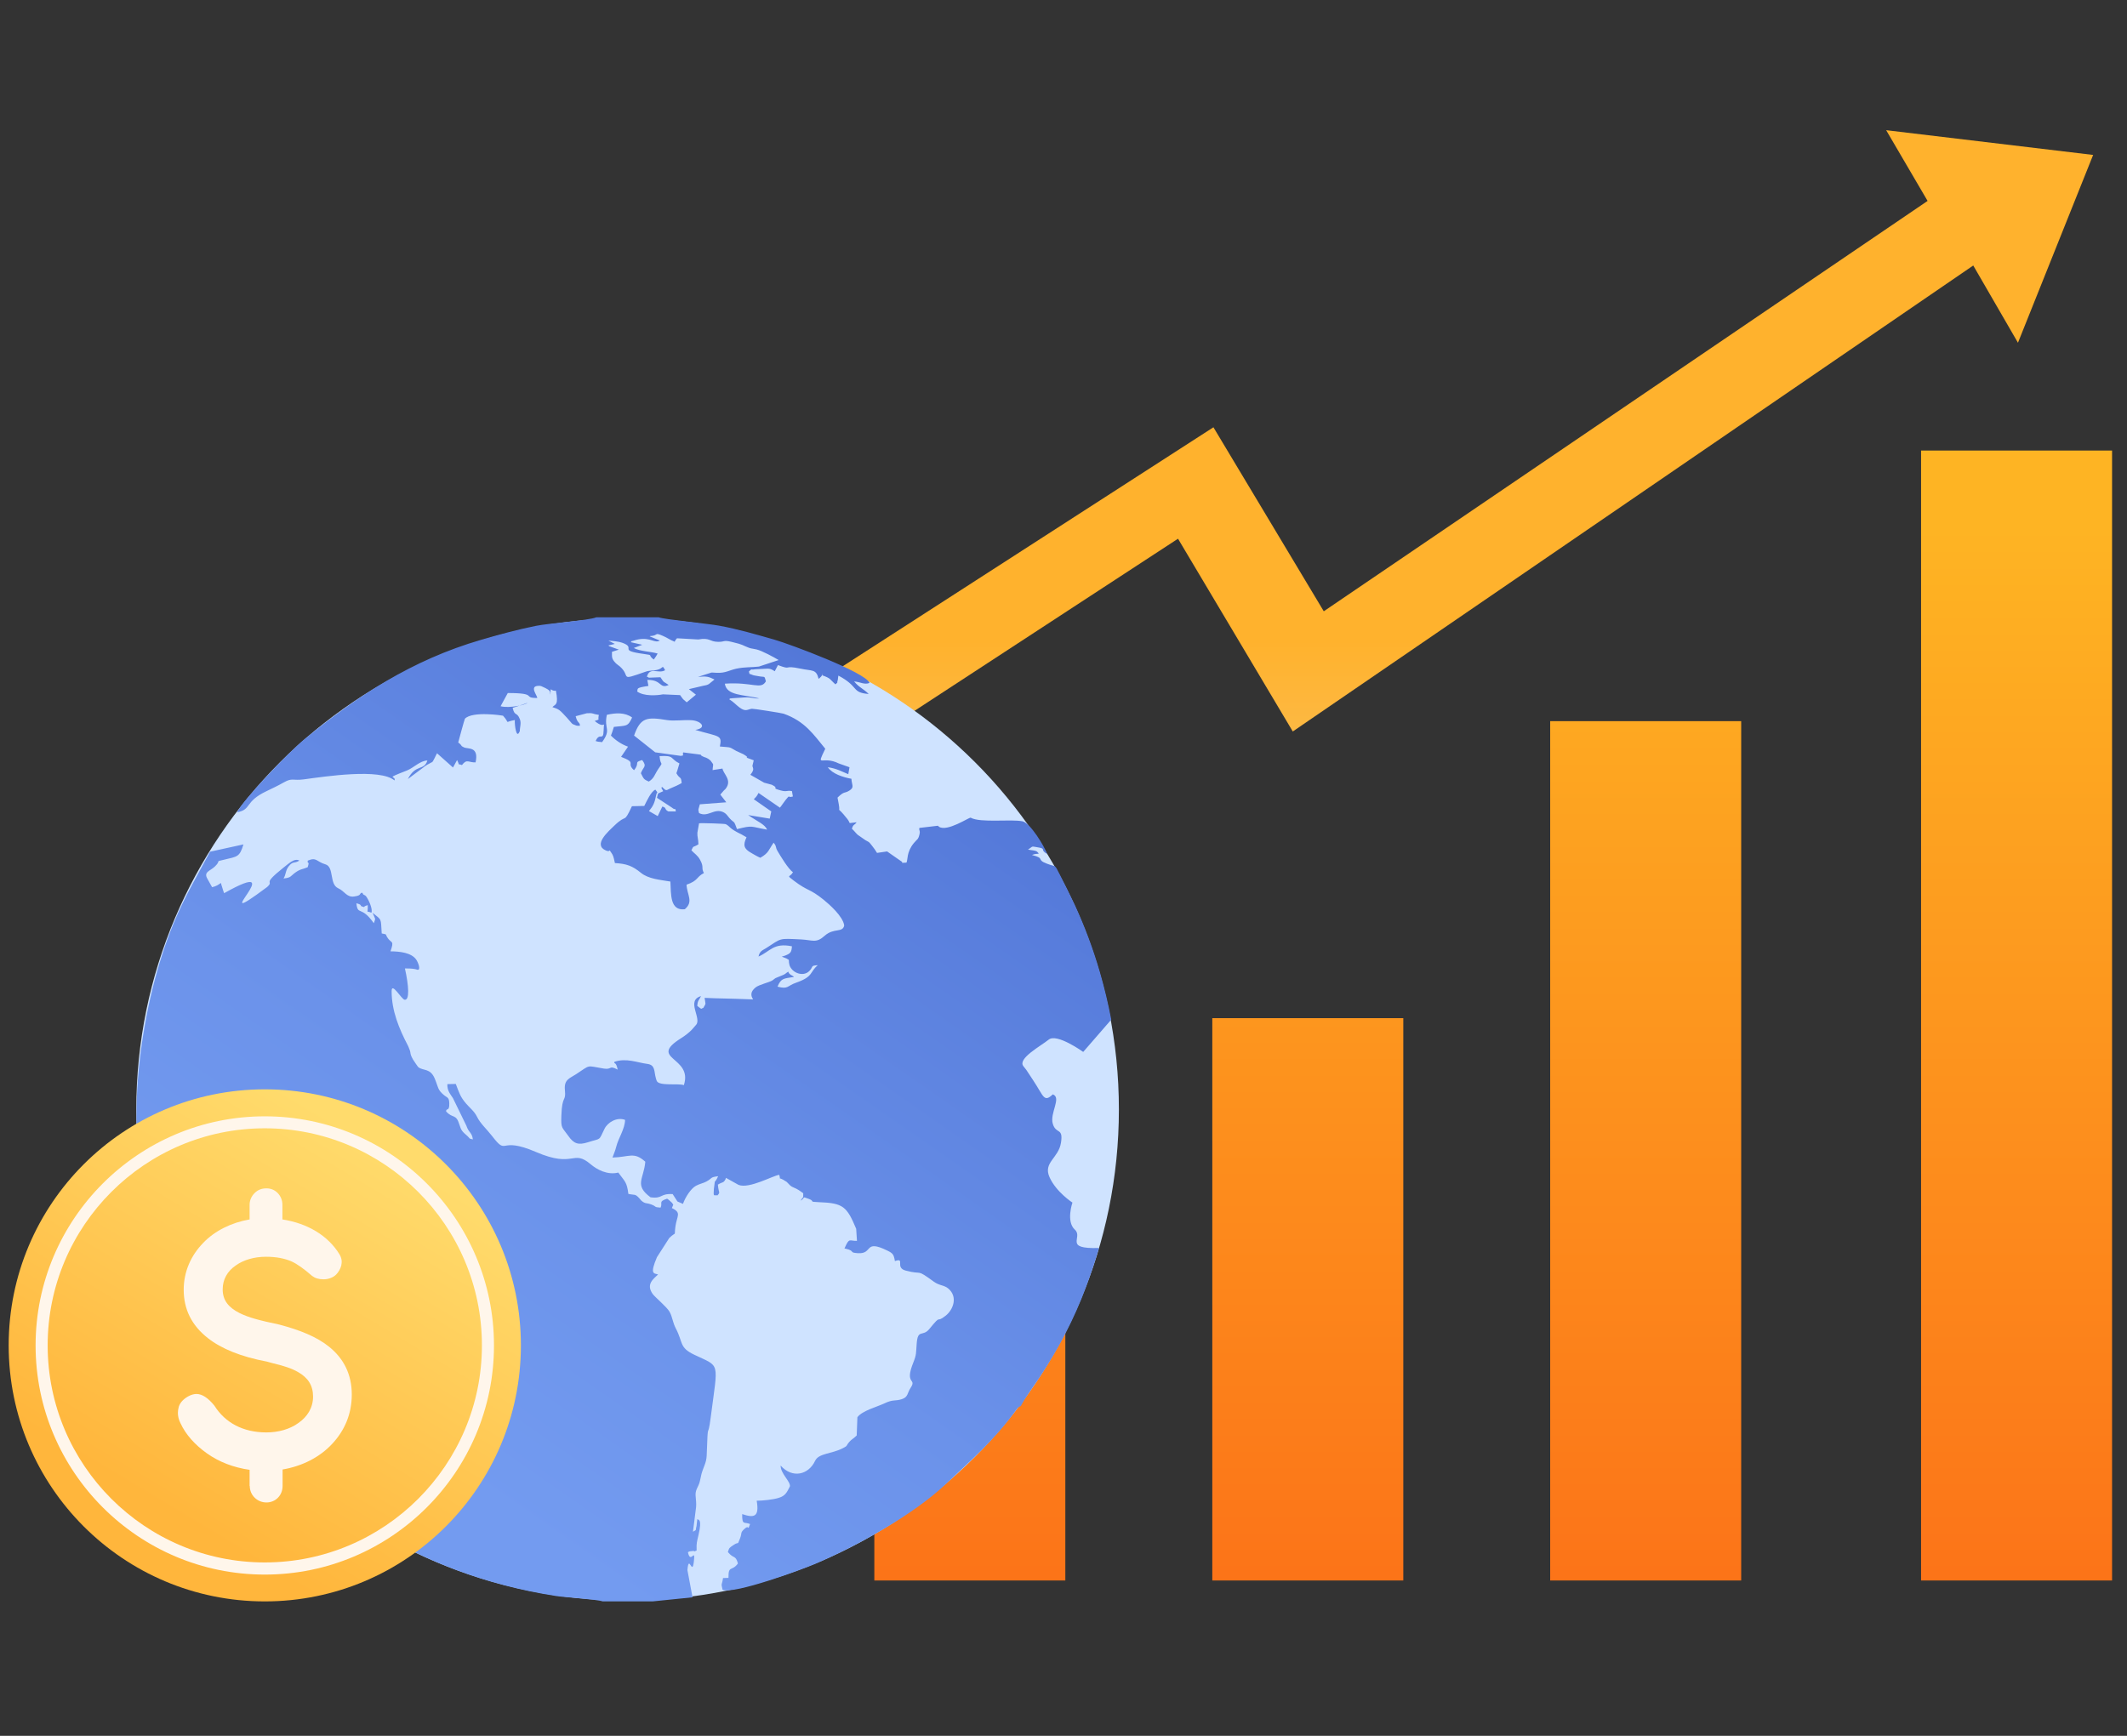 <svg width="245" height="200" viewBox="0 0 245 200" fill="none" xmlns="http://www.w3.org/2000/svg">
<rect x="0" y="0" width="245" height="200" fill="#333333" stroke="none"/>
<path d="M200.56 83.09H178.56V182.1H200.56V83.09Z" fill="url(#paint0_linear_22230_5284)"/>
<path d="M161.64 117.31H139.64V182.1H161.64V117.31Z" fill="url(#paint1_linear_22230_5284)"/>
<path d="M135.69 62.07L148.91 84.28L227.29 30.59L232.44 39.49L241.1 17.85L217.26 15L222.03 23.15L152.48 70.43L139.77 49.23L59.5 100.99L64.26 108.74L135.69 62.07Z" fill="url(#paint2_linear_22230_5284)"/>
<path d="M243.28 51.91H221.28V182.1H243.28V51.91Z" fill="url(#paint3_linear_22230_5284)"/>
<path d="M83.78 130.85H61.78V182.1H83.78V130.85Z" fill="url(#paint4_linear_22230_5284)"/>
<path d="M122.71 109.89H100.71V182.1H122.71V109.89Z" fill="url(#paint5_linear_22230_5284)"/>
<path fill-rule="evenodd" clip-rule="evenodd" d="M72.29 71.24C103.54 71.24 128.88 96.57 128.88 127.83C128.88 159.09 103.55 184.42 72.29 184.42C41.03 184.42 15.7 159.09 15.7 127.83C15.7 96.57 41.03 71.24 72.29 71.24Z" fill="#CFE3FF"/>
<path fill-rule="evenodd" clip-rule="evenodd" d="M74.84 73.32L76 73.8C75.41 74.16 74.94 73.41 73.53 73.67C73.5 73.67 73.13 73.76 73.06 73.79C72.5 73.99 73.02 73.64 72.65 73.99L73.98 74.29L73 74.66C73.7 75.05 75 75.07 75.75 75.3C75.63 75.51 75.52 75.71 75.31 75.99C74.53 75.44 75.37 75.51 74.18 75.35C71.04 74.92 73.4 74.68 71.66 74.05C71.28 73.91 70.53 73.84 70.08 73.81L70.82 74.19L70.04 74.38C70.04 74.38 70.15 74.39 70.17 74.45L71.28 74.85L70.49 75.1C70.49 75.73 70.44 75.89 70.89 76.37C70.91 76.4 70.96 76.44 70.98 76.46L71.18 76.62C71.18 76.62 71.35 76.74 71.39 76.78C72.75 77.97 71.2 78.49 74.34 77.4C74.88 77.21 75.12 77.32 75.66 77.19C76.49 77 76.22 76.51 76.61 77.22C75.85 77.69 74.85 76.75 74.51 77.98C74.56 78 74.63 77.98 74.66 78.03C74.69 78.09 74.77 78.07 74.81 78.08L76.07 78.03C76.57 78.77 76.33 78.43 77.02 78.92C75.94 79.42 76.27 78.3 74.56 78.34L74.69 79.03C73.11 79.26 73.53 79.36 73.39 79.67C74.15 80.24 75.66 80.14 76.36 80L78.34 80.09C78.79 80.72 78.59 80.47 79.1 80.92L80.16 80.04L79.35 79.4L80.97 79.02C81.34 78.94 81.38 78.96 81.65 78.82L82.3 78.29C81.58 77.94 81.37 77.9 80.4 77.99L81.45 77.65C82.2 77.44 81.67 77.48 82.56 77.52C83.56 77.57 84.03 77.21 84.83 77.04C85.85 76.83 86.51 76.91 87.42 76.8L89.69 76.05C89.16 75.73 87.8 74.99 87.16 74.83C86.84 74.75 86.6 74.74 86.37 74.67C86.32 74.66 86.27 74.64 86.23 74.62C85.44 74.33 85.74 74.3 84.25 73.95C83.28 73.72 83.5 73.97 82.7 73.95C81.71 73.94 81.77 73.43 80.44 73.68L77.98 73.54C77.59 73.96 77.69 74.2 77.7 73.93C77.14 73.72 76.93 73.51 76.37 73.27C75.29 72.8 75.93 73.23 74.87 73.29M73.05 84.76L75.47 86.68L78.41 87.09C78.87 87.02 78.58 87.07 78.69 86.69L80.41 86.91C81.15 87.02 80.41 86.87 80.92 87.14C81.23 87.31 81.4 87.23 81.86 87.65C81.87 87.66 82.12 88.01 82.13 88.03C82.17 88.17 82.1 88.32 82.08 88.73L83.22 88.55C83.32 89.18 84.33 89.86 83.62 90.83C83.46 91.05 83.62 90.83 83.36 91.1L82.97 91.55L83.66 92.44L80.61 92.67C80.46 93.3 80.38 93.17 80.52 93.68C81.53 94.21 82.26 93.1 83.28 93.56C83.76 93.78 83.78 94.06 84.25 94.49C84.66 94.87 84.53 94.56 84.89 95.53C86.8 95.05 86.39 95.25 88.36 95.59C88.08 94.95 87.26 94.67 86.18 93.91L88.66 94.32L88.84 93.49L86.83 92.09C87.05 91.86 87.17 91.77 87.37 91.36L89.84 93.06C89.84 93.06 89.91 92.92 89.92 92.95C89.93 92.98 89.99 92.86 90 92.84L90.49 92.17C91.1 91.44 90.63 91.98 91.33 91.77L91.22 91.15C90.59 91.03 90.67 91.27 89.96 91.08C88.65 90.72 89.89 90.91 88.91 90.42L88.17 90.22C88.17 90.22 88.07 90.2 88.02 90.18L86.43 89.27C86.96 88.61 86.7 88.52 86.67 88.23L86.82 87.6C85.14 86.99 86.75 87.56 85.63 86.9L84.82 86.53C83.9 86.03 84.38 86.14 82.92 86.01C83.19 84.66 82.9 84.92 80.09 84.1C81.52 83.86 80.73 83.04 79.64 82.98C78.68 82.93 77.65 83.09 76.86 82.97C74.53 82.59 73.77 82.63 73.03 84.77L73.05 84.76ZM59.87 84.31C59.87 83.75 60.07 83.35 59.88 82.86C59.53 81.96 59.28 82.59 59.05 81.55C59.36 81.47 59.61 81.38 59.97 81.25C60.25 81.15 60.45 81.1 60.75 80.98C60.59 81.19 58.71 81.64 57.66 81.37L58.49 79.85C62.04 79.85 60.11 80.43 61.89 80.42C61.88 80.12 60.93 79.03 62.04 79.02C62.08 79.02 62.15 79.02 62.19 79.02C62.23 79.02 62.28 79.04 62.32 79.05C62.36 79.05 62.4 79.09 62.44 79.1C63.58 79.6 63.31 79.68 63.4 80.04C63.43 78.91 63.4 79.72 64.03 79.57C64.36 81.29 63.98 81.1 63.63 81.47C64.42 81.73 64.44 81.77 65.28 82.67L65.88 83.36C65.88 83.36 65.95 83.42 65.99 83.44L66.36 83.59C66.55 83.64 66.6 83.62 66.8 83.62C66.8 83.16 66.51 83.38 66.31 82.52L67.59 82.18C68.35 82.12 68.18 82.25 68.98 82.37C68.8 83.14 69.22 82.78 68.5 83.07C69.81 84.17 69.57 82.73 69.53 84.16C69.49 85.48 69.08 84.3 68.61 85.38C69.07 85.52 68.89 85.43 69.35 85.51C70.47 83.96 69.54 84.07 69.9 82.36C70.91 82.13 71.98 82.06 72.81 82.67C72.31 83.78 72.12 83.58 70.71 83.75C70.6 84.14 70.48 84.47 70.37 84.75C70.89 85.29 71.62 85.78 72.34 86.03L71.54 87.2C73.45 87.94 72.06 87.88 73.03 88.74C73.76 87.86 72.95 87.86 73.97 87.57C74.56 88.36 74.1 88.31 73.82 89.09C74.15 89.71 74.1 89.78 74.73 90.05C75.35 89.68 75.4 89.24 75.8 88.64C76.49 87.6 76.08 88.41 75.97 87.12C77.73 87.01 77.14 87.4 78.26 87.96C78.11 88.4 78.09 88.62 77.91 89.09C78.35 89.86 78.44 89.36 78.52 90.22C78.24 90.39 77.62 90.68 77.35 90.78C76.67 91.05 76.83 91.23 76.25 90.66C76.13 90.83 76.21 90.79 76.39 91.16C75.6 91.55 75.89 91.23 75.67 91.92L77.38 93.04C77.89 93.47 77.73 92.92 77.85 93.49H76.98C76.49 93.25 76.82 93.06 76.29 92.93L75.76 94.03L74.75 93.45C75.25 92.85 75.4 92.52 75.58 91.62C75.68 91.09 75.87 91.52 75.49 90.98C74.99 91.19 74.5 92.29 74.21 92.86L72.79 92.89C71.78 95.03 72.27 93.66 70.75 95.14C70.06 95.81 68.26 97.35 69.81 98C70.46 98.27 69.97 97.58 70.52 98.41C70.66 98.62 70.78 99.19 70.83 99.44C72.17 99.52 72.84 99.76 73.82 100.56C74.68 101.27 76.04 101.37 77.22 101.57C77.3 103.05 77.16 104.96 78.88 104.76C79.92 103.88 79.13 103.11 79.08 101.93C80.46 101.46 80.18 101.05 81.08 100.59C80.73 99.95 81.13 99.95 80.63 99.05C80.34 98.53 80.03 98.39 79.64 97.97C79.94 97.34 79.75 97.72 80.45 97.28C80.44 96.64 80.3 96.43 80.33 95.93L80.52 94.86C80.79 94.81 83.5 94.9 83.6 94.96C84.16 95.25 83.87 95.4 85.45 96.16L85.99 96.47C85.55 97.39 85.7 97.81 86.53 98.27C86.57 98.29 86.61 98.32 86.65 98.34C86.69 98.36 86.73 98.39 86.77 98.41C87.05 98.56 87.2 98.67 87.58 98.83C88.57 98.26 88.51 97.95 89.11 97.09C89.5 97.57 89.27 97.56 89.57 98.07C89.88 98.59 90.81 100.16 91.34 100.49C90.99 101.14 90.5 100.75 91.44 101.47C93.11 102.74 93.21 102.32 94.9 103.69C95.51 104.19 97.1 105.57 97.24 106.63C97.07 107.5 96.04 106.88 95 107.81C94 108.71 93.63 108.31 92.28 108.24C89.63 108.11 90.06 108.08 88.28 109.22C87.8 109.52 87.51 109.57 87.37 110.21C88.71 109.64 89.08 108.59 91.22 109.03C91.17 109.73 91.06 109.85 90.44 110.1C90.4 110.12 90.34 110.13 90.31 110.14C90.28 110.15 90.21 110.17 90.18 110.18C90.15 110.18 90.09 110.2 90.05 110.22L90.58 110.43C90.58 110.43 90.68 110.49 90.72 110.51C90.75 110.53 90.82 110.56 90.86 110.6L90.88 110.91C90.88 110.91 90.92 111.15 90.94 111.21C91.24 112.11 92.51 112.58 93.21 111.89C93.73 111.38 93.31 111.25 94.2 111.21C93.24 111.99 93.74 112.51 91.71 113.22C90.64 113.59 90.82 114.01 89.56 113.68C89.98 112.66 90.3 112.76 91.45 112.56C91.38 112.41 90.88 112.33 90.8 111.95C90.5 112.13 90.54 112.17 90.26 112.31L89.34 112.69C89.34 112.69 89.26 112.74 89.22 112.77L89 112.94C88.62 113.2 87.44 113.43 87.02 113.78C86.4 114.29 86.48 114.74 86.75 115.15C83.41 115.02 83 115.06 81.16 114.97C81.26 115.75 81.37 115.53 81.01 116.13C80.62 116.23 80.98 116.37 80.32 115.91C80.34 115.27 80.53 115.23 80.75 114.77C78.97 115.27 80.89 117.36 80.16 118.1C79.94 118.32 79.65 118.86 78.45 119.62C74.56 122.07 79.86 121.72 78.77 125.03C78.2 124.79 75.9 125.17 75.65 124.54C75.57 124.35 75.61 124.42 75.55 124.24C75.32 123.46 75.51 122.7 74.56 122.58C73.39 122.43 72.14 121.87 70.77 122.34C70.7 122.68 70.94 122.2 71.15 123.24C70.1 122.69 70.52 123.27 69.56 123.12C67.46 122.78 68.1 122.63 66.35 123.77C65.57 124.27 64.95 124.4 65.07 125.61C65.21 127.01 64.74 126.09 64.66 128.56C64.61 130.04 64.72 129.83 65.45 130.86C66.09 131.78 66.6 131.97 67.75 131.6C69.28 131.11 68.93 131.51 69.63 130.06C69.98 129.33 71.05 128.67 72 129.03C71.98 130.08 71.23 131.12 70.98 132.13C70.86 132.62 70.69 132.96 70.55 133.37C72.52 133.32 73.01 132.66 74.33 133.85C74.16 135.85 73.01 136.53 74.93 137.95C76.38 138.14 75.98 137.5 77.48 137.58L78.03 138.43L78.67 138.71C78.94 137.92 79.6 136.92 80.17 136.62C80.63 136.38 81.01 136.33 81.37 136.13C82.1 135.74 81.74 135.64 82.72 135.52C82.26 136.53 82.39 135.7 82.27 136.67L82.23 136.97C82.15 137.99 82.24 137.65 82.64 137.73C83.01 137.32 82.77 137.5 82.69 136.49C83.23 136.15 83.31 136.34 83.56 135.89C83.56 135.88 83.59 135.81 83.59 135.8C83.59 135.79 83.6 135.74 83.62 135.71L85.07 136.52C86.3 137.01 89.07 135.43 89.76 135.36C89.98 136.14 89.51 135.45 90.51 136.11C90.54 136.13 90.59 136.16 90.62 136.18L90.99 136.56C90.99 136.56 91.06 136.62 91.1 136.65C91.14 136.68 91.18 136.7 91.22 136.73C91.22 136.73 91.66 136.93 91.74 136.97C92.07 137.14 92.29 137.33 92.52 137.48C92.52 138.17 92.54 137.81 92.21 138.34C92.84 137.98 92.28 137.81 93.18 138.14C93.91 138.41 93.09 138.47 94.29 138.51C97.14 138.61 97.54 139.01 98.62 141.58L98.71 142.97C97.81 143 97.85 142.53 97.27 143.85L97.49 143.89C98.54 144.16 97.73 144.32 98.83 144.39C100.6 144.5 99.48 142.76 102.19 144.08C102.85 144.4 102.95 144.53 103.08 145.3C104.32 144.86 103.04 146.05 104.31 146.39C106.4 146.95 105.41 146.11 107.56 147.67C108.23 148.15 108.74 148.05 109.23 148.46C110.36 149.42 109.8 150.9 108.93 151.59C107.7 152.56 108.56 151.27 107.05 153.12C106.28 154.07 105.72 153.07 105.59 154.81C105.51 155.86 105.57 156.07 105.22 156.94C104.12 159.63 105.66 158.74 104.88 159.92C104.49 160.51 104.62 160.97 103.87 161.21C103.08 161.46 102.88 161.21 101.88 161.69C101.02 162.1 99.32 162.53 98.76 163.29L98.68 165.39C98.22 165.84 98.13 165.79 97.84 166.12C97.4 166.62 97.71 166.54 97.08 166.86C95.79 167.53 94.3 167.43 93.89 168.31C93.13 169.93 91.27 170.38 89.92 168.86C89.88 169.74 91.06 170.69 90.99 171.25C90.61 171.99 90.47 172.34 89.67 172.59C89.04 172.78 87.87 172.91 87.16 172.91C87.5 174.85 86.8 174.89 85.49 174.45C85.47 175.8 85.73 175.3 86.4 175.6C86.06 176.54 86.38 175.55 85.7 176.2C85.25 176.63 85.49 176.61 85.24 177.25C84.88 178.15 85.18 177.54 84.48 178.02C84 178.34 84 178.32 83.84 178.82C84.52 179.66 84.71 179.11 85 180.14C84.3 181.1 83.89 180.3 83.91 181.8L83.28 181.82C83.16 182.74 83.02 182.29 83.23 183.17C84.59 183.72 92.39 180.83 93.85 180.21C98.63 178.18 105.23 174.52 108.98 170.96C111.89 168.19 114.21 166.24 116.75 162.86C117.1 162.39 117.23 162.11 117.59 162C118.09 161 119.09 159.69 119.75 158.69C121.88 155.47 123.73 152 125.13 148.19C125.67 146.72 126.16 145.26 126.59 143.79C122.44 143.92 124.81 142.59 123.81 141.68C122.77 140.74 123.53 138.56 123.53 138.56C123.53 138.56 121.64 137.33 120.89 135.63C120.13 133.93 121.93 133.46 122.21 131.66C122.49 129.87 121.64 130.72 121.27 129.49C120.89 128.26 122.31 126.47 121.27 126.09C120.23 127.07 120.23 126.31 119 124.46C117.77 122.61 118.53 123.7 117.87 122.83C117.21 121.96 119.85 120.54 120.8 119.78C121.74 119.02 124.77 121.2 124.77 121.2L128 117.48C127.65 115.64 127.21 113.8 126.67 111.94C125.88 109.23 124.9 106.64 123.79 104.24C123.22 103.02 122.61 101.82 122.04 100.7C121.44 99.53 121.71 99.94 120.59 99.51C119.27 99.01 120.48 98.93 118.87 98.51C119.54 98.23 119.86 98.54 119.47 98.14C119.3 97.97 118.8 97.97 118.41 97.89C119.03 97.5 118.73 97.49 119.44 97.61C120.66 97.81 119.67 97.85 120.62 98.4C120.3 97.51 118.68 94.82 117.78 94.63C116.43 94.35 112.94 94.84 111.8 94.21C111.6 94.18 109.12 95.85 108.18 95.27C108.15 95.25 108.05 95.16 108.03 95.14L105.91 95.39C105.8 95.66 106.03 95.65 105.91 96.14C105.76 96.77 105.65 96.66 105.26 97.14C104.39 98.2 104.59 99.08 104.41 99.39C103.4 99.42 104.28 99.49 103.73 99.18L102.18 98.1L101.02 98.27C100.82 97.95 100.69 97.74 100.41 97.4C100.02 96.91 100.16 97.08 99.68 96.8L98.79 96.18C98.52 95.93 98.44 95.77 98.13 95.49C98.26 94.96 98.44 95.08 98.67 94.74C97.49 94.84 98.09 94.98 97.6 94.36C96.2 92.59 96.85 93.93 96.61 92.64L96.47 91.9C97.3 91.09 97.24 91.47 97.85 91.08C98.44 90.7 98.11 90.47 98.07 89.73C97.1 89.55 95.89 89.17 95.35 88.4C96.39 88.54 96.96 88.9 97.71 89.2L97.85 88.4L96.61 87.96C94.68 87 93.95 88.58 95.06 86.27C93.71 84.64 92.74 83.11 90.26 82.23C90.02 82.15 86.78 81.64 86.61 81.66C86.07 81.73 85.9 82.06 85.15 81.49C84.73 81.17 84.54 80.91 83.99 80.56C84.26 80.39 83.94 80.52 84.36 80.45L85.68 80.36C86.63 80.29 86.8 80.52 87.46 80.47C85.63 80.01 83.7 80.18 83.49 78.77C86.73 78.55 87.63 79.52 88.22 78.5C88 77.79 88.22 78.08 87.26 77.89C87.09 77.86 86.79 77.82 86.64 77.75C86.15 77.52 86.43 77.85 86.26 77.37C86.78 76.95 86.23 77.23 87 77.11C87 77.11 87.72 77.07 87.76 77.07C88.52 77.05 88.64 76.94 89.24 77.34L89.61 76.63C91.33 77.27 90.08 76.59 92.21 77.04C93.56 77.33 94.01 77.06 94.29 78.21C94.34 78.19 94.4 78.13 94.42 78.11C94.87 77.73 94.7 77.5 94.66 77.79C95.75 78.17 95.54 78.24 96.23 78.85C96.62 78.48 96.33 78.86 96.51 78.31C96.51 78.3 96.54 77.93 96.57 77.84C99.01 79.13 98.03 79.79 100.06 79.96C99.48 79.37 98.96 79.22 98.38 78.51C99.09 78.57 99.6 78.93 100.16 78.68C99.65 77.44 91.01 74.22 89.17 73.69C87.02 73.08 85.07 72.5 82.84 72.09C81.57 71.85 76.48 71.37 75.86 71.12H68.7C67.78 71.5 63.26 71.8 61.73 72.11C59.59 72.54 57.54 73.1 55.41 73.72C47.42 76.05 41.16 80.18 35 85.23C33.37 86.56 27.94 92.19 27.31 93.59C29.01 93.28 28.13 92.37 30.71 91.15C31.4 90.82 32.03 90.52 32.72 90.13C33.66 89.6 33.72 89.96 34.97 89.8C37.56 89.45 43.76 88.51 45.44 89.92C45.66 89.32 44.17 89.83 46.86 88.78C47.65 88.47 48.37 87.65 49.23 87.62C48.84 88.86 47.89 87.98 46.98 89.76L48.77 88.42C48.95 88.28 48.89 88.3 49.21 88.11C49.97 87.66 49.7 88 50.08 87.31C50.1 87.27 50.12 87.22 50.14 87.18L50.27 86.92C50.27 86.92 50.31 86.83 50.34 86.79L52.18 88.43L52.65 87.57C53.04 88.35 52.58 87.91 53.21 88.15C53.79 87.39 53.95 87.87 54.78 87.84C55.19 85.97 53.89 86.32 53.46 86.12C52.97 85.9 53.33 85.95 52.78 85.55C52.85 85.26 53.47 83 53.55 82.81C54.42 81.9 57.9 82.44 57.94 82.46C58.85 83.45 57.94 83.2 59.3 82.96C59.26 83.55 59.49 85.22 59.85 84.27L59.87 84.31ZM16.85 138.48C16.83 142.45 21.32 152.67 23.51 156.38C25.15 159.16 26.72 161.39 28.64 163.72L31.6 167C34.66 170.27 37.71 172.93 41.67 175.45C48.51 179.8 55.92 182.63 64.05 183.89C65.12 184.05 68.75 184.27 69.42 184.51H75.17L79.77 184.04L79.18 180.9C79.35 178.96 79.72 181.63 79.92 179.95C80.13 178.17 79.54 180.32 79.24 178.84C79.47 178.69 79.55 178.75 79.74 178.71C80.19 178.63 79.68 178.88 80.24 178.65C80.21 177.73 80.28 177.66 80.46 176.85C80.9 174.93 80.45 175.15 80.32 175.03C80.29 175.19 80.25 175.74 80.23 175.83C80.07 176.4 80.31 176.2 79.82 176.48L80.13 174.03C80.32 172.96 80 172.42 80.17 171.79C80.26 171.48 80.44 171.22 80.55 170.89C80.66 170.55 80.7 170.22 80.8 169.83C81.01 169.05 81.37 168.55 81.4 167.7C81.56 163.23 81.5 166.14 81.86 163.34C82.71 156.72 83.02 157.55 79.95 156.08C78.22 155.25 78.7 154.69 77.85 153.07C77.47 152.35 77.47 151.77 77.13 151.15C76.83 150.6 75.42 149.43 75.18 149.09C74.37 147.94 75.29 147.35 75.8 146.84C75.32 146.69 74.82 146.86 75.67 144.85L77.09 142.64C78 141.77 77.62 142.61 77.8 141.31C77.97 140.07 78.54 139.74 77.39 139.19L77.55 138.8C77.26 138.39 77.59 138.77 77.15 138.35C76.94 138.15 76.95 138.2 76.84 138.11C75.8 138.45 76.35 138.58 76.09 139.14C75.24 139.08 75.71 139.03 75 138.77C74.39 138.55 74.36 138.74 73.88 138.34L73.61 138.03C73.14 137.53 73.14 137.72 72.38 137.56C72.2 136.15 71.99 136.17 71.22 135.1C69.97 135.42 68.74 134.74 68.06 134.16C65.94 132.35 66.19 134.65 61.74 132.73C57.35 130.84 58.54 133.29 56.68 130.89C56.07 130.1 55.32 129.45 54.94 128.66C54.64 128.04 54.07 127.61 53.66 127.12C53.04 126.39 52.91 125.97 52.5 124.89L51.53 124.91C51.49 125.66 51.88 126.07 52.17 126.52L53.72 129.7C53.99 130.53 54.36 130.45 54.47 131.28C53.91 131.15 54.21 131.22 53.85 130.9C53.26 130.38 53.13 130.28 52.91 129.56C52.52 128.28 52.14 128.91 51.38 128.05C51.4 127.6 51.78 128.14 51.75 127.11C51.73 126.43 51.52 126.48 51.18 126.21C50.37 125.55 50.51 125.3 50.08 124.28C49.56 123.04 48.78 123.41 48.19 122.96C48.13 122.92 47.63 122.17 47.57 122.07C47.16 121.33 47.37 121.42 47.15 120.86C47.15 120.84 47.12 120.79 47.11 120.77C47.11 120.75 47.08 120.7 47.08 120.68L47.01 120.52C45.96 118.52 45.11 116.46 45.11 114.2C45.11 113.09 46.24 115.14 46.61 115.19C47.2 115.26 47.09 113.59 46.64 111.58C47.1 111.59 47.39 111.58 47.83 111.66C47.89 111.67 48.03 111.72 48.07 111.73C48.54 111.82 48.14 110.83 47.94 110.56C47.38 109.76 46.06 109.62 44.98 109.61C45.45 108.23 45.06 108.78 44.57 107.94C44.56 107.92 44.54 107.87 44.53 107.85C44.4 107.6 44.54 107.67 43.97 107.55C43.84 105.73 44.03 106.08 42.92 105.17C42.95 105.27 43.19 105.77 43.2 105.83C43.2 105.87 43.2 105.93 43.2 105.96L43.06 106.37C41.58 104.27 41.21 105.56 41.05 104.07C41.82 104.28 41.39 104.35 41.7 104.44C42.22 104.59 41.63 104.48 42.36 104.29C42.4 105.4 42.09 104.86 42.78 105.16C42.95 104.77 42.5 103.72 42.18 103.29C42 103.05 41.84 103.17 41.78 102.93C41.76 102.87 41.7 102.88 41.66 102.85C41.32 103.03 41.66 103.16 40.8 103.29C39.93 103.42 39.7 102.67 38.95 102.34C37.91 101.87 38.51 99.89 37.49 99.59C36.46 99.29 36.47 98.72 35.45 99.16C35.37 99.68 35.71 99.06 35.44 99.92C34.83 100.18 34.62 100.1 34.01 100.54C33.41 100.98 33.57 101.11 32.66 101.22C32.96 100.74 32.87 100.29 33.26 99.81C33.78 99.17 33.84 99.55 34.48 99.16C34.24 99 33.89 99.06 33.52 99.3C33.27 99.46 32.88 99.79 32.66 99.96C29.98 102.1 31.69 101.36 30.77 102.2C23.19 107.85 33.95 98.34 25.82 102.91C25.79 102.87 25.78 102.81 25.77 102.78C25.76 102.75 25.73 102.69 25.72 102.65L25.54 102.06C25.54 102.06 25.5 101.99 25.49 101.9C25.49 101.82 25.47 101.79 25.44 101.74C25.09 101.97 24.94 102.1 24.43 102.22L23.9 101.27C23.4 100.44 24.23 100.36 24.78 99.81C25.54 99.06 24.66 99.33 25.82 99.05C27.35 98.68 27.6 98.76 28.04 97.29L24.2 98.13C22.7 100.93 21.31 103.21 19.99 106.4C16.27 115.41 14.33 129.04 16.86 138.54L16.85 138.48Z" fill="url(#paint6_linear_22230_5284)"/>
<path d="M30.5 184.51C46.792 184.51 60 171.302 60 155.01C60 138.718 46.792 125.51 30.5 125.51C14.208 125.51 1 138.718 1 155.01C1 171.302 14.208 184.51 30.5 184.51Z" fill="url(#paint7_linear_22230_5284)"/>
<path d="M28.75 171.21V169.35C26.89 169.08 25.24 168.45 23.83 167.45C22.42 166.44 21.39 165.28 20.78 163.96C20.58 163.56 20.49 163.16 20.49 162.78C20.49 162.56 20.53 162.31 20.6 162.06C20.76 161.59 21.12 161.21 21.65 160.9C22.01 160.7 22.34 160.61 22.63 160.61C23.28 160.61 23.97 161.06 24.69 161.95C25.94 163.94 28.02 165.04 30.69 165.04C32.03 165.04 33.38 164.68 34.36 163.96C35.41 163.24 36.06 162.19 36.06 160.91C36.06 159.63 35.48 158.74 34.34 158.09C33.56 157.64 32.68 157.37 31.32 157.04L30.74 156.88C27.76 156.32 25.5 155.4 23.94 154.17C22.08 152.71 21.16 150.86 21.16 148.6C21.16 146.52 21.99 144.66 23.4 143.21C24.74 141.8 26.67 140.86 28.75 140.5V138.82C28.75 138.31 28.95 137.84 29.33 137.46C29.69 137.1 30.13 136.92 30.69 136.92C31.2 136.92 31.63 137.1 31.99 137.46C32.35 137.84 32.53 138.31 32.53 138.82V140.5C35.42 140.95 37.79 142.36 39.11 144.53C39.27 144.8 39.36 145.09 39.36 145.38C39.36 145.49 39.34 145.63 39.31 145.81C39.2 146.21 39 146.57 38.71 146.86C38.37 147.2 37.82 147.4 37.26 147.4C36.7 147.4 36.28 147.26 35.94 147C35.02 146.2 34.24 145.64 33.59 145.34C32.76 144.98 31.78 144.8 30.64 144.8C29.3 144.8 28.04 145.16 27.15 145.81C26.19 146.46 25.65 147.42 25.65 148.56C25.65 149.83 26.34 150.66 27.6 151.29C28.65 151.81 29.91 152.14 32.15 152.61C34.54 153.24 36.49 154.02 37.92 155.18C39.64 156.57 40.52 158.41 40.52 160.67C40.52 162.93 39.69 164.83 38.26 166.36C36.83 167.9 34.81 168.93 32.55 169.31V171.21C32.55 172.29 31.74 173.11 30.69 173.11C29.64 173.11 28.77 172.28 28.77 171.21H28.75Z" fill="#FFF6EB"/>
<path d="M30.5 181.42C15.94 181.42 4.1 169.58 4.1 155.02C4.1 140.46 15.94 128.62 30.5 128.62C45.06 128.62 56.9 140.46 56.9 155.02C56.9 169.58 45.06 181.42 30.5 181.42ZM30.5 130C16.71 130 5.49 141.22 5.49 155.01C5.49 168.8 16.71 180.02 30.5 180.02C44.29 180.02 55.51 168.8 55.51 155.01C55.51 141.22 44.29 130 30.5 130Z" fill="#FFF6EB"/>
<defs>
<linearGradient id="paint0_linear_22230_5284" x1="189.57" y1="183.28" x2="189.57" y2="60.82" gradientUnits="userSpaceOnUse">
<stop stop-color="#FC7318"/>
<stop offset="1" stop-color="#FEB423"/>
</linearGradient>
<linearGradient id="paint1_linear_22230_5284" x1="150.64" y1="183.28" x2="150.64" y2="60.82" gradientUnits="userSpaceOnUse">
<stop stop-color="#FC7318"/>
<stop offset="1" stop-color="#FEB423"/>
</linearGradient>
<linearGradient id="paint2_linear_22230_5284" x1="150.3" y1="179.12" x2="150.3" y2="56.67" gradientUnits="userSpaceOnUse">
<stop stop-color="#FFECD5"/>
<stop offset="0.5" stop-color="#F7CF88"/>
<stop offset="0.82" stop-color="#FEB537"/>
<stop offset="0.86" stop-color="#FFB22D"/>
<stop offset="1" stop-color="#FFB22D"/>
</linearGradient>
<linearGradient id="paint3_linear_22230_5284" x1="232.28" y1="183.28" x2="232.28" y2="60.82" gradientUnits="userSpaceOnUse">
<stop stop-color="#FC7318"/>
<stop offset="1" stop-color="#FEB423"/>
</linearGradient>
<linearGradient id="paint4_linear_22230_5284" x1="72.78" y1="183.28" x2="72.78" y2="60.82" gradientUnits="userSpaceOnUse">
<stop stop-color="#FC7318"/>
<stop offset="1" stop-color="#FEB423"/>
</linearGradient>
<linearGradient id="paint5_linear_22230_5284" x1="111.71" y1="183.28" x2="111.71" y2="60.82" gradientUnits="userSpaceOnUse">
<stop stop-color="#FC7318"/>
<stop offset="1" stop-color="#FEB423"/>
</linearGradient>
<linearGradient id="paint6_linear_22230_5284" x1="45.77" y1="166.01" x2="114.65" y2="67.37" gradientUnits="userSpaceOnUse">
<stop stop-color="#739BF0"/>
<stop offset="0.3" stop-color="#6B92EA"/>
<stop offset="0.77" stop-color="#577CDB"/>
<stop offset="1" stop-color="#4B6FD2"/>
</linearGradient>
<linearGradient id="paint7_linear_22230_5284" x1="19.16" y1="173.9" x2="44.11" y2="132.33" gradientUnits="userSpaceOnUse">
<stop stop-color="#FFB63C"/>
<stop offset="1" stop-color="#FFDB6C"/>
</linearGradient>
</defs>
</svg>
